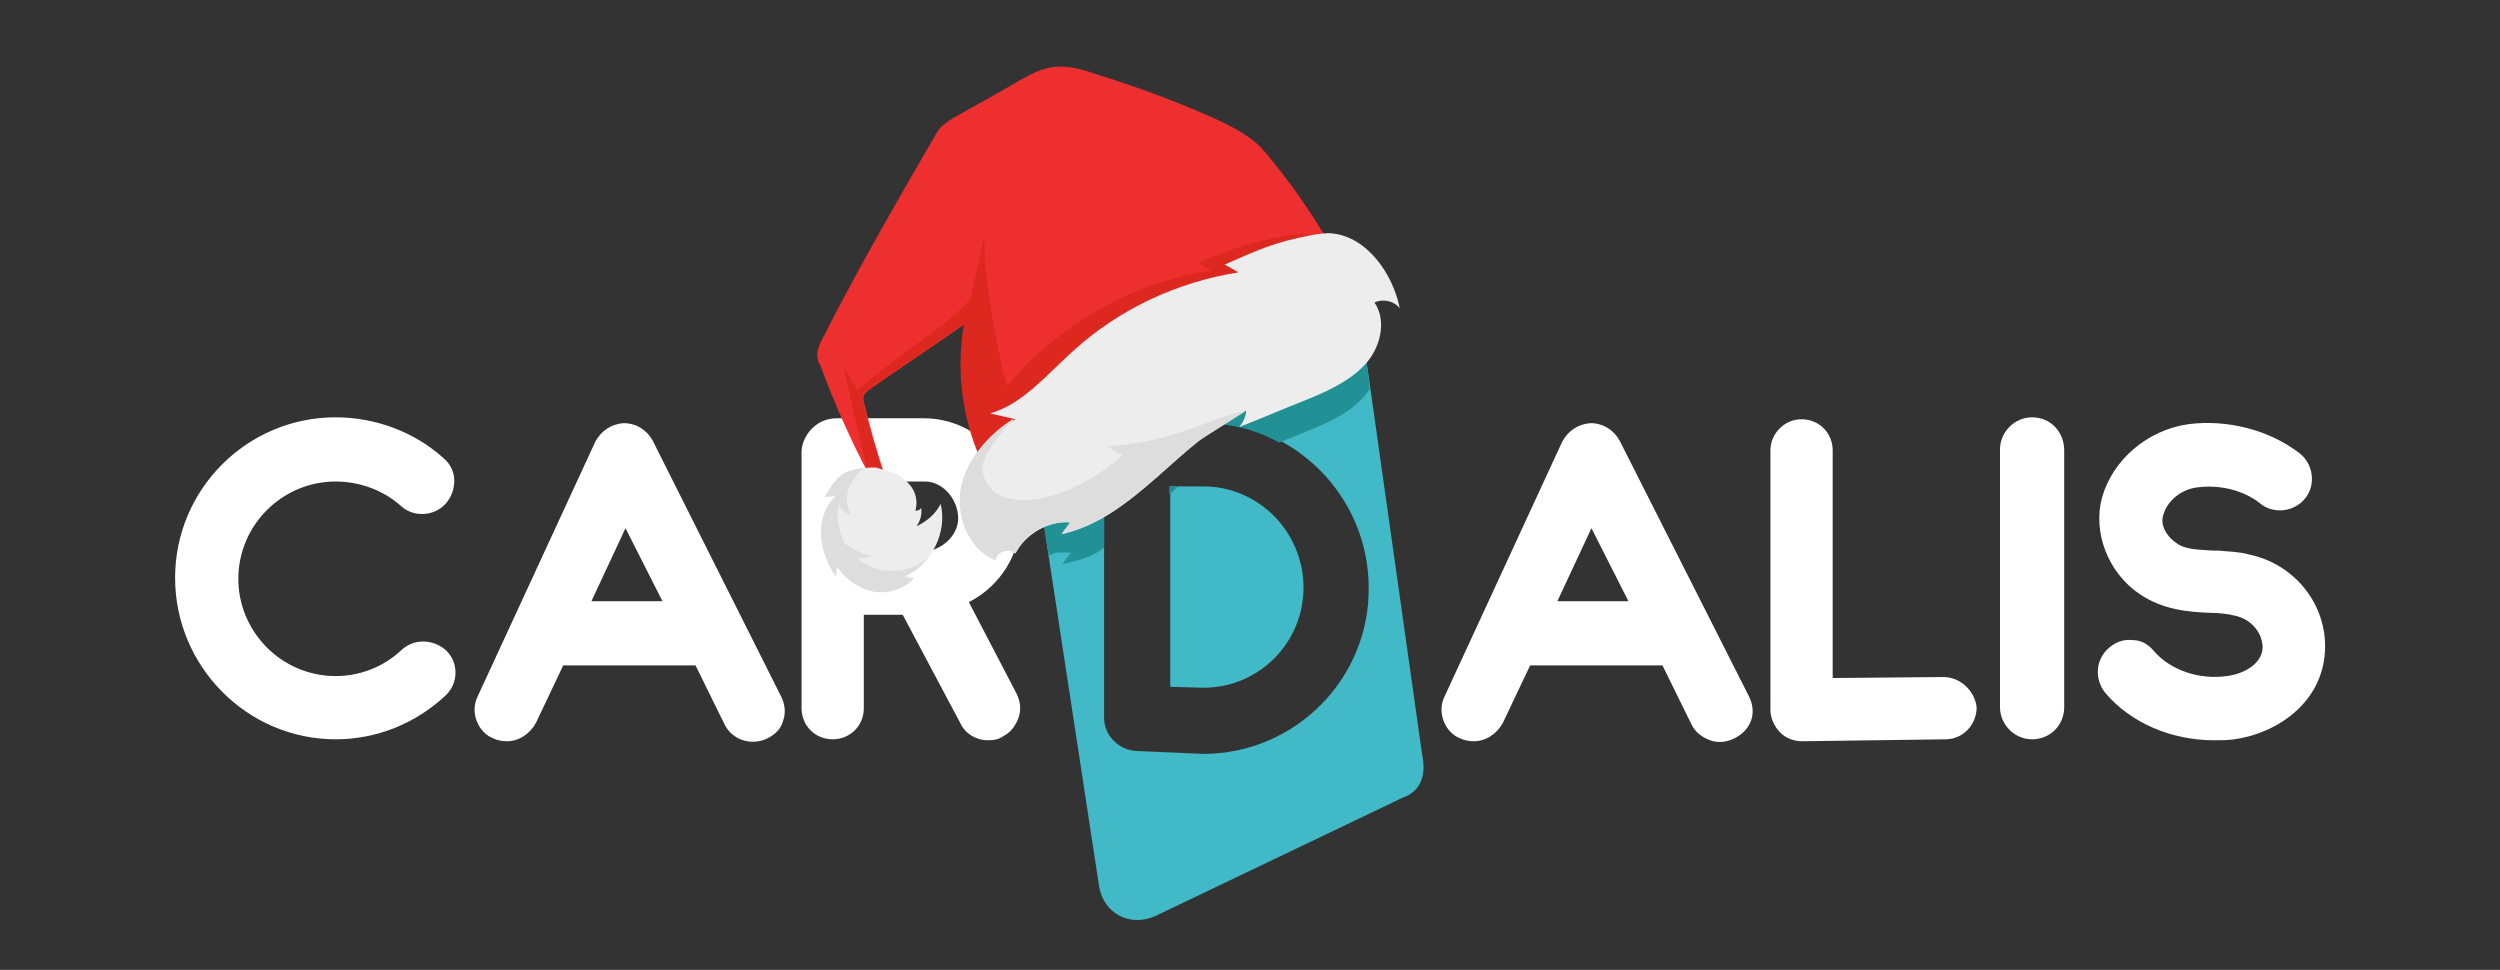 <?xml version="1.0" encoding="utf-8"?>
<!-- Generator: Adobe Illustrator 26.0.2, SVG Export Plug-In . SVG Version: 6.00 Build 0)  -->
<svg version="1.1" id="Calque_1" xmlns="http://www.w3.org/2000/svg" xmlns:xlink="http://www.w3.org/1999/xlink" x="0px" y="0px"
	 viewBox="0 0 257 99.7" style="enable-background:new 0 0 257 99.7;" xml:space="preserve">
<rect x="0" y="0" width="257" height="99.7" fill="#333333" stroke="none"/>
<style type="text/css">
	.st0{fill:#FFFFFF;}
	.st1{fill:#42B9C7;}
	.st2{fill:#ED2F2F;}
	.st3{fill:#DD281F;}
	.st4{fill:#229196;}
	.st5{fill:#EDEDED;}
	.st6{fill:#DDDDDD;}
</style>
<g>
	<g>
		<g>
			<path class="st0" d="M41.3,66.8c-1.8,1.7-4.2,2.7-6.8,2.7c-5.5,0-10-4.5-10-10s4.5-10,10-10c2.5,0,4.9,0.9,6.7,2.5
				c1.3,1.2,3.4,1.1,4.6-0.2c0.6-0.7,0.9-1.5,0.9-2.4c0-0.9-0.4-1.7-1.1-2.3c-3-2.7-7-4.2-11.1-4.2c-9.1,0-16.5,7.4-16.5,16.5
				c0,9.1,7.4,16.6,16.5,16.6c4.2,0,8.2-1.6,11.3-4.5c1.3-1.2,1.4-3.3,0.1-4.6C44.6,65.7,42.6,65.6,41.3,66.8z"/>
			<path class="st0" d="M67.1,45.3c-0.6-1.1-1.7-1.8-3-1.8c0,0,0,0,0,0c-1.3,0.1-2.3,0.8-2.9,1.9L49.1,71.6
				c-0.4,0.8-0.4,1.7-0.1,2.5c0.3,0.8,0.9,1.5,1.7,1.8c0.4,0.2,0.9,0.3,1.4,0.3c1.3,0,2.4-0.8,3-1.9l2.8-5.9h13.6l3,6.1
				c0.8,1.6,2.8,2.2,4.4,1.4c0.8-0.4,1.4-1,1.6-1.8c0.3-0.8,0.2-1.7-0.2-2.5L67.1,45.3z M60.8,61.8l3.5-7.5l3.8,7.5H60.8z"/>
			<path class="st0" d="M99.6,61.9c3.3-1.7,5.3-5,5.3-8.6c0-5.6-4.5-10.3-9.9-10.3l-9,0c-2.2,0-3.6,1.9-3.6,3.5v26.3
				c0,1.8,1.4,3.2,3.2,3.2s3.2-1.4,3.2-3.2v-9.6h4l5.9,11.1c0.5,1.1,1.6,1.8,2.9,1.8c0.6,0,1.1-0.1,1.5-0.4c0.8-0.4,1.3-1.1,1.6-1.9
				c0.3-0.8,0.2-1.7-0.2-2.5L99.6,61.9z M98.5,53.3c0,1.8-1.8,3.4-3.7,3.4H89v-7.2h6.1C96.9,49.5,98.5,51.3,98.5,53.3z"/>
			<path class="st0" d="M166.5,45.3c-0.6-1.1-1.7-1.8-3-1.8h0c-1.3,0.1-2.3,0.8-2.9,1.9l-12.1,26.2c-0.4,0.8-0.4,1.7-0.1,2.5
				c0.3,0.8,0.9,1.5,1.7,1.8c0.4,0.2,0.9,0.3,1.4,0.3c1.3,0,2.4-0.8,3-1.9l2.8-5.9h13.6l3,6.1c0.4,0.8,1.1,1.3,1.9,1.6
				c0.8,0.3,1.7,0.2,2.5-0.2c0.8-0.4,1.4-1,1.7-1.8c0.3-0.8,0.2-1.7-0.2-2.5L166.5,45.3z M167.4,61.8h-7.3l3.5-7.5L167.4,61.8z"/>
			<path class="st0" d="M199.8,69.6l-11.4,0.1V46.3c0-1.8-1.4-3.2-3.2-3.2c-1.8,0-3.2,1.5-3.2,3.2V73c0,0.8,0.4,1.7,1,2.3
				c0.6,0.6,1.4,0.9,2.3,0.9l14.7-0.2c1.8,0,3.2-1.5,3.2-3.3C203,71,201.5,69.6,199.8,69.6z"/>
			<path class="st0" d="M208.9,42.9c-1.8,0-3.3,1.5-3.3,3.3v26.5c0,1.8,1.5,3.3,3.3,3.3c1.9,0,3.3-1.5,3.3-3.3V46.3
				C212.2,44.4,210.8,42.9,208.9,42.9z"/>
			<path class="st0" d="M231.2,57c-1.1-0.3-2.2-0.3-3.2-0.4l-0.5,0c-1.6-0.1-2.9-0.1-3.8-0.8c-0.9-0.6-1.7-1.8-1.3-2.9
				c0.4-1.4,1.8-2.6,3.5-2.8c2.3-0.3,4.8,0.3,6.5,1.7c1.4,1.1,3.5,0.8,4.6-0.6c1.1-1.4,0.8-3.5-0.6-4.6c-3.1-2.4-7.4-3.5-11.4-3
				c-4.3,0.6-7.8,3.7-8.9,7.5c-1,3.6,0.6,7.8,3.9,10c2.4,1.6,4.9,1.8,7.2,1.9c0.9,0,1.8,0.1,2.6,0.3c1.7,0.4,2.8,1.8,2.8,3.3
				c-0.1,1.7-2,2.7-3.7,2.9c-2.8,0.4-5.8-0.6-7.5-2.6c-0.6-0.7-1.3-1.1-2.2-1.1c-0.9-0.1-1.7,0.2-2.4,0.8c-1.4,1.2-1.5,3.2-0.4,4.6
				c2.6,3.1,6.8,4.9,11.2,4.9c0.7,0,1.4,0,2.1-0.1c4.3-0.6,9-3.7,9.3-9v0C239.3,62.3,236,58,231.2,57z"/>
		</g>
		<g>
			<path class="st1" d="M123.7,50h-3.4v20.6l3.4,0.1c5.7,0,10.3-4.6,10.3-10.3S129.4,50,123.7,50z"/>
			<path class="st1" d="M146.2,77.6L140.6,38c-0.5-3.3-2.4-5.1-5.8-5.4L110,29.4c-5.5-0.4-5.9,4.1-5.4,6.8l8.4,55
				c0.5,2.7,3.1,4.1,5.7,3l25.5-12.2C146.2,81.3,146.6,79.5,146.2,77.6z M123.7,77.5l-6.9-0.3c-1.8-0.1-3.3-1.6-3.3-3.4V46.6
				c0-1.9,1.5-3.3,3.4-3.3h6.7c9.4,0,17.1,7.7,17.1,17.1C140.8,69.8,133.1,77.5,123.7,77.5z"/>
		</g>
	</g>
	<g id="_x34__hat_00000030464787132305647180000012109802040774769310_">
		<g>
			<g>
				<path class="st2" d="M137.8,27c-2-3.6-4.2-7-6.8-10.2c-0.7-0.9-1.5-1.9-2.5-2.6c-1.1-0.8-2.3-1.4-3.6-2c-4-1.8-8.1-3.3-12.3-4.6
					c-1.4-0.5-2.9-0.9-4.4-0.7c-1.3,0.2-2.4,0.8-3.6,1.5c-2.1,1.2-4.2,2.4-6.2,3.5c-0.6,0.3-1.1,0.7-1.6,1.1c-0.4,0.4-0.7,1-1,1.5
					c-4,6.9-7.9,13.7-11.5,20.8C84.2,35.7,84,36,84,36.4c0,0.4,0.1,0.8,0.3,1.1c1.5,4,3.2,7.9,5.2,11.6c0.5-0.1,0.9-0.3,1.4-0.4
					c-0.8-2.4-1.5-4.9-2.1-7.4c0-0.2-0.1-0.4,0-0.6c0.1-0.3,0.3-0.4,0.5-0.6c3.3-2.3,6.6-4.5,9.9-6.8c-0.8,5.1,0,10.4,2.2,15
					L137.8,27z"/>
			</g>
			<g>
				<path class="st3" d="M88.1,40.1C88.1,40.1,88.1,40.1,88.1,40.1c6.2-5.1,8.8-6.2,11.7-9.4l1.3-6.1c0-0.1,0.1-0.1,0.1,0
					c-0.1,3.3,1,10,2.3,15.1c0.7-0.7,1.3-1.6,2.8-3c5.3-4.8,11.2-7.8,18.2-8.9c-0.5-0.3-0.8-0.5-1.3-0.8c3.8-1.6,5.7-2.2,9.8-2.9
					c0.7-0.1,4.2,0.1,5.5,0.8l-34,18.7c0.3,1,0.6,1.8,0.9,2.3l-4.1,2.4c-2.3-4.6-3.1-9.9-2.2-15c-3.3,2.3-6.6,4.5-9.9,6.8
					c-0.2,0.2-0.5,0.3-0.5,0.6c-0.1,0.2,0,0.4,0,0.6c0.6,2.5,1.3,4.9,2.1,7.4c-0.5,0.1-0.9,0.3-1.4,0.4c-0.7-2.3-2.8-11.8-2.7-11.4
					C87.2,38.5,88.1,40.1,88.1,40.1z"/>
			</g>
		</g>
		<path class="st4" d="M120.3,50.8C120.3,50.8,120.3,50.8,120.3,50.8c0.1-0.1,0.3-0.3,0.4-0.4c0.1-0.1,0.3-0.3,0.4-0.4c0,0,0,0,0,0
			h-0.9V50.8z M140.6,38c-0.5-3.3-2.4-5.1-5.8-5.4l-9.4-1.2c-5.6,1.2-11,3.9-15.2,7.8c-1.5,1.4-2.9,2.9-4.5,4.2l2.1,13.7
			c0.2-0.1,0.4-0.1,0.5-0.2c0.3-0.1,0.6-0.1,0.9-0.1s0.6,0,0.9,0c-0.3,0.4-0.6,0.8-0.9,1.2c0.4-0.1,0.8-0.2,1.2-0.3
			c0.1,0,0.2-0.1,0.4-0.1c0.3-0.1,0.6-0.2,0.9-0.3c0.1,0,0.2-0.1,0.3-0.1c0.4-0.2,0.8-0.4,1.1-0.6c0,0,0,0,0,0
			c0.1-0.1,0.3-0.2,0.4-0.3v-9.5c0-1.9,1.5-3.3,3.4-3.3h6.7c2.9,0,5.6,0.7,7.9,2c0.9-0.4,1.8-0.7,2.7-1.1c2.2-0.9,4.4-1.8,6-3.6
			c0.2-0.2,0.4-0.5,0.6-0.8L140.6,38z"/>
		<g>
			<g>
				<path class="st5" d="M137,24c3.6,0.4,6.2,4.2,6.9,7.7c-0.6-0.8-1.8-1-2.6-0.6c1.3,1.9,0.6,4.7-1,6.4s-3.8,2.7-6,3.6
					c-2.3,0.9-4.6,1.9-6.9,2.8c0.4-0.5,0.7-1.1,0.7-1.7c-6.9,3.2-11.4,11-18.9,12.7c0.3-0.4,0.6-0.8,0.9-1.2
					c-2.3-0.2-4.7,1.2-5.7,3.2c-0.6-0.6-1.9-0.2-2,0.7c-2.8-1.2-4.1-4.7-3.5-7.6s2.9-5.4,5.5-6.9c-0.9-0.2-1.7-0.4-2.6-0.6
					c3.4-1,5.8-4,8.5-6.4c4.7-4.3,10.7-7.1,17-8.1c-0.5-0.3-1-0.6-1.4-0.8c3.4-1.5,5.1-2.3,8.8-3C135.1,24.1,136.4,23.9,137,24z"/>
			</g>
			<g>
				<path class="st6" d="M104.1,43.1c-2.4,1.5-4.7,4.1-5.3,6.9c-0.6,3,0.7,6.4,3.5,7.6c0.1-0.9,1.4-1.3,2-0.7c1-2.1,3.4-3.4,5.7-3.2
					c-0.3,0.4-0.6,0.8-0.9,1.2c5.6-1.3,9.5-5.9,14-9.5l4.9-3.1c0,0,0,0,0,0c0,0,0,0,0,0l0,0c-0.5-0.2-4.3,1.3-4.8,1.5
					c-3.1,1.1-5,1.7-9.4,2.1c0.5,0.3,1.1,0.6,1.6,0.9c-2.6,2.3-6.3,4.4-9.7,4.6c-4,0.2-4.7-2.2-4.7-3.4c0-0.9,1.8-3.7,3.2-4.8"/>
			</g>
		</g>
		<g>
			<g>
				<path class="st5" d="M90.2,48.1c-0.9-0.2-3.1,0.3-3.7,0.8c-0.7,0.6-1.2,1.4-1.6,2.2c0.4,0,0.7,0,1.1-0.1c-1.1,1-1.6,2.6-1.5,4
					c0.1,1.5,0.7,2.9,1.5,4.2c0-0.4,0.1-0.7,0.1-1.1c0.9,1.3,2.2,2.3,3.7,2.6c1.5,0.3,3.2-0.2,4.2-1.3c-0.3-0.1-0.7-0.2-1-0.2
					c2.8-1.2,4.4-4.5,3.7-7.4c-0.5,1-1.4,1.8-2.5,2.3c0.4-0.5,0.6-1.2,0.5-1.9c-0.1,0.2-0.3,0.3-0.6,0.3c0.3-1,0-2.1-0.7-2.8
					c-0.7-0.8-1.7-1.2-2.6-1.4"/>
			</g>
			<g>
				<path class="st6" d="M85.9,51c-0.4,0-0.7,0-1.1,0.1c0.4-0.8,0.9-1.6,1.6-2.2c0.4-0.4,1.5-0.7,2.4-0.8c0,0-0.1,0.1-0.1,0.1
					l0.2-0.1c-1,0.6-1.7,1.9-1.8,2.7c-0.1,0.7,0,1.5,0.4,2.1c-0.5-0.1-1.2-0.5-1.2-1.2c-0.1,0.4-0.2,0.9-0.2,1.3
					c0,1,0.3,1.9,0.7,2.8c0.7,0.7,1.9,1.1,2.8,1.4c-0.3,0.1-1.1,0.2-1.5,0.2c1,0.8,2.2,1.3,3.6,1.3c1.4,0,2.7-0.5,3.7-1.4
					c-0.6,0.9-1.5,1.6-2.5,2c0.3,0.1,0.7,0.2,1,0.2c-1,1.1-2.7,1.6-4.2,1.3c-1.5-0.3-2.8-1.3-3.7-2.6c0,0.4-0.1,0.7-0.1,1.1
					c-0.8-1.3-1.4-2.7-1.5-4.2C84.3,53.6,84.8,52,85.9,51z"/>
			</g>
		</g>
	</g>
</g>
</svg>
